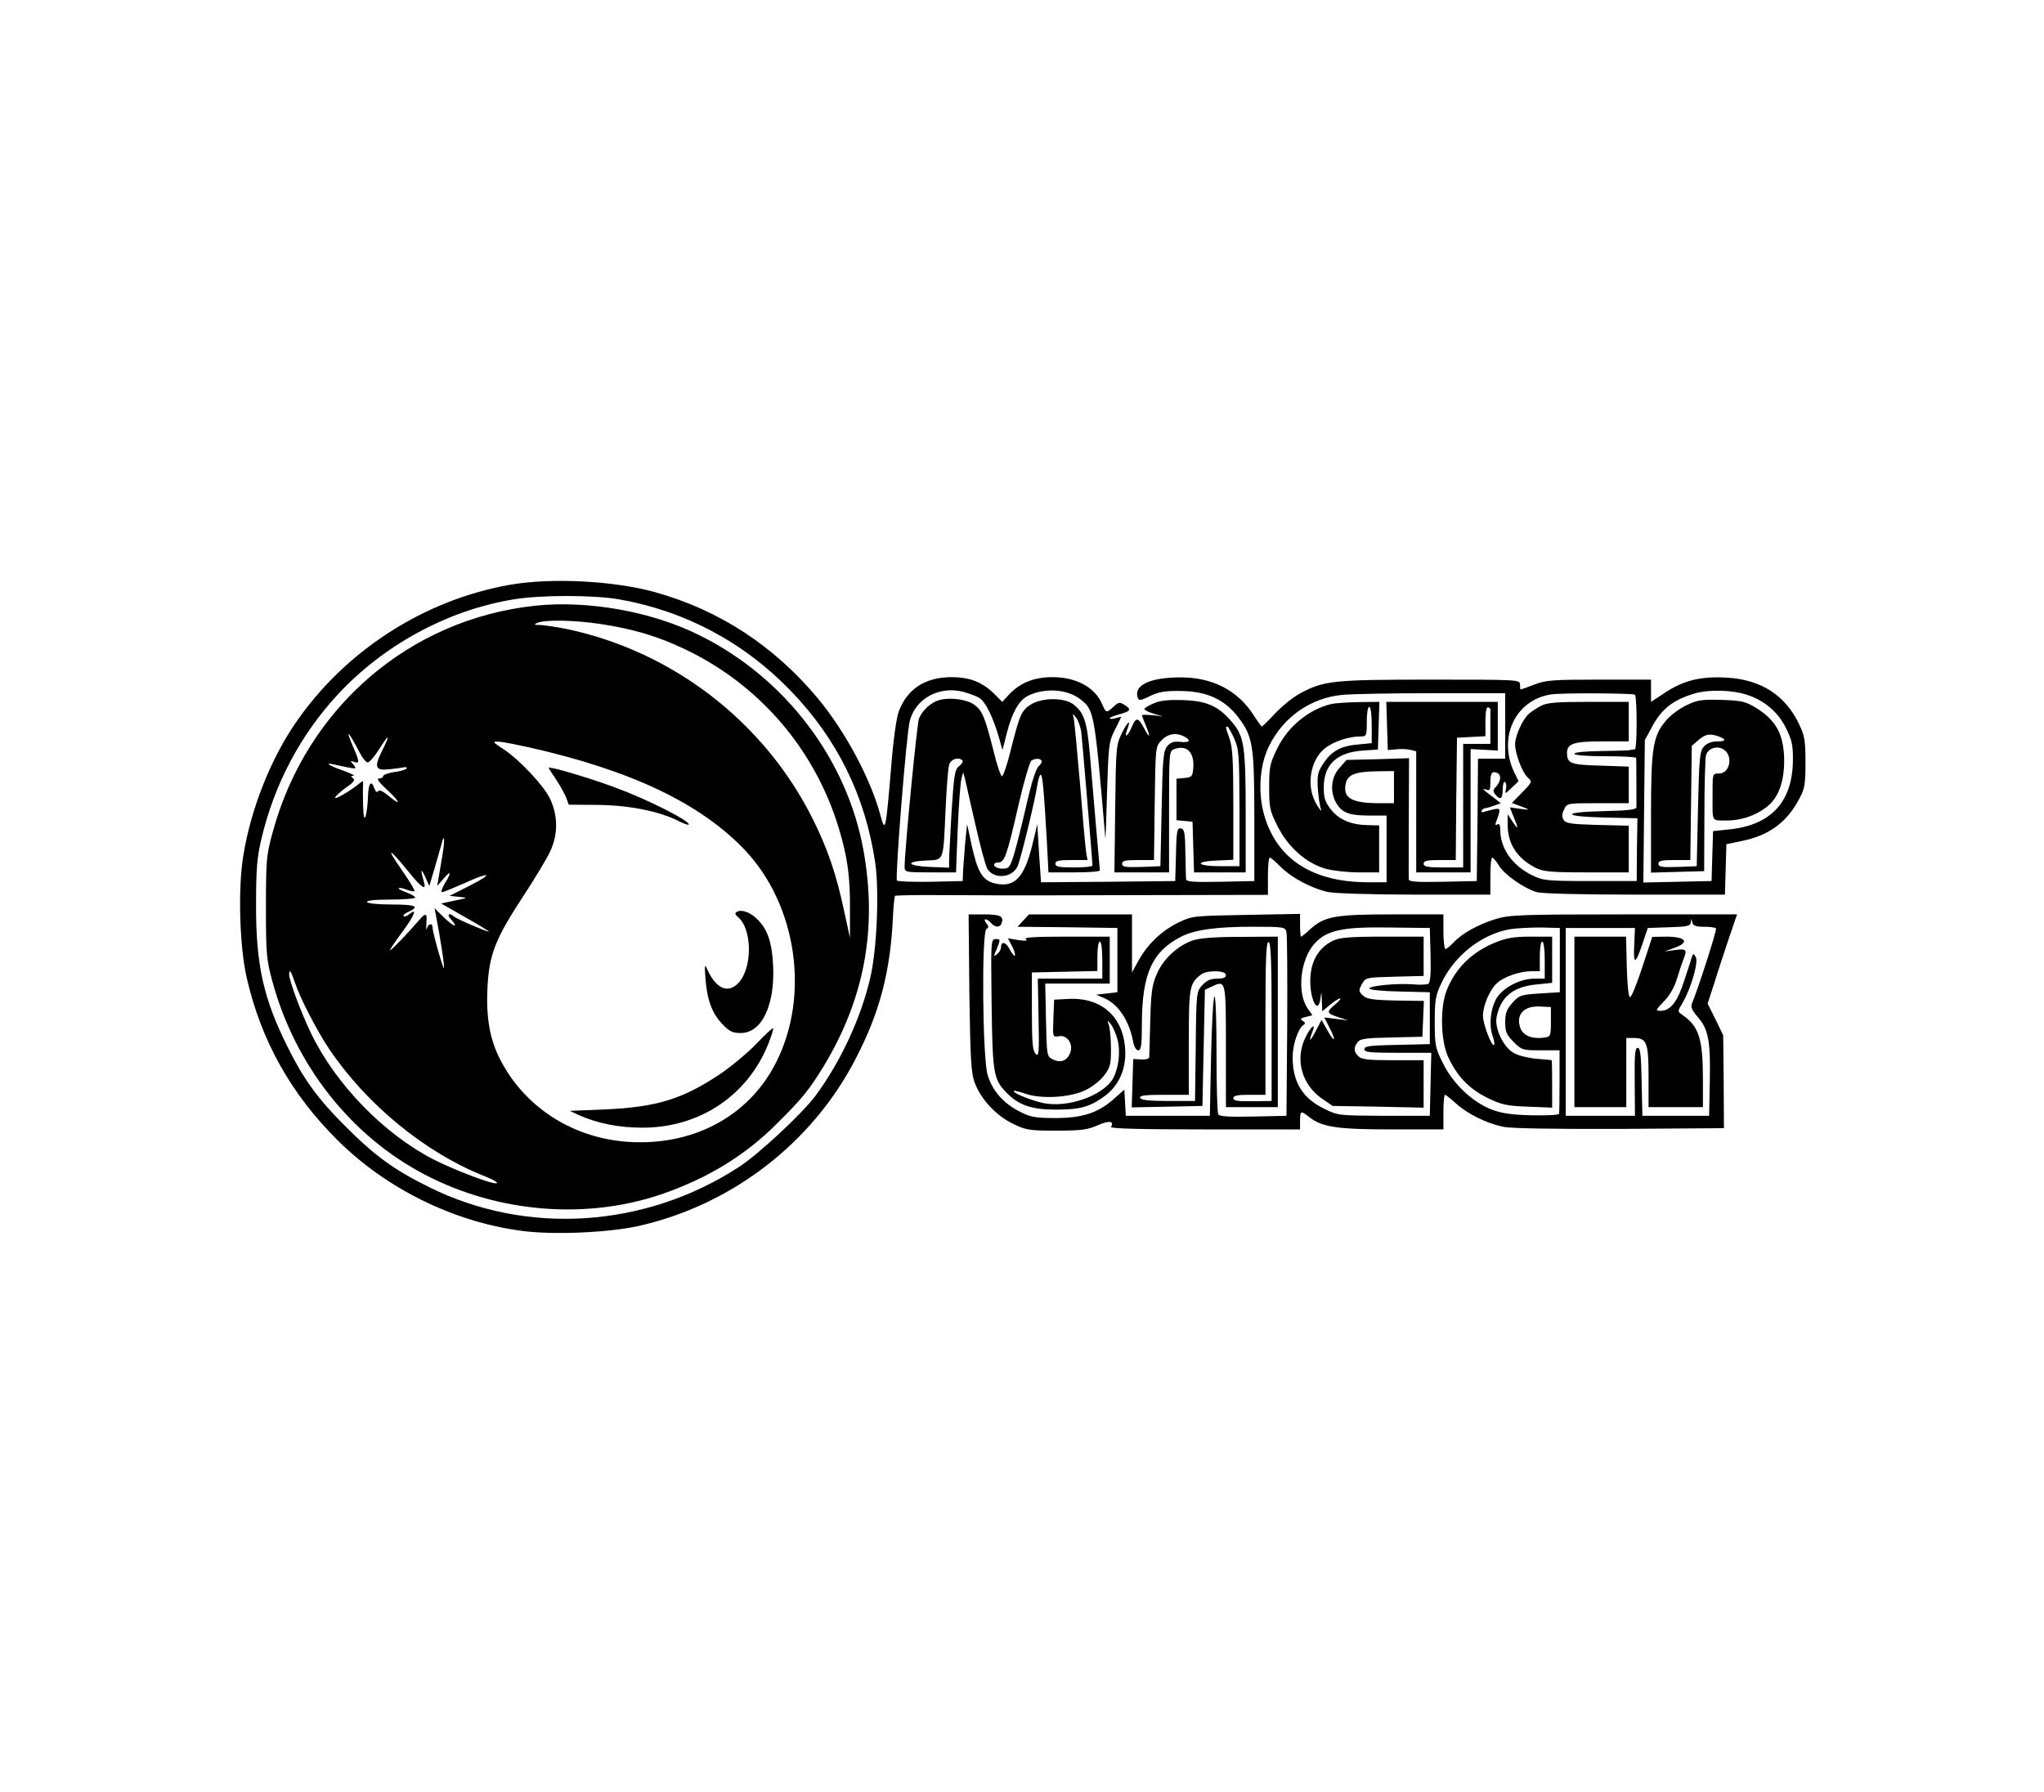 <?xml version="1.0" encoding="UTF-8" standalone="no"?> <svg xmlns="http://www.w3.org/2000/svg" width="827pt" height="725pt" viewBox="0 0 827 725" preserveAspectRatio="xMidYMid meet">  <g transform="translate(0,725) scale(0.1,-0.1)" fill="#000000" stroke="none"> <path d="M2065 4884 c-351 -61 -673 -270 -873 -565 -99 -146 -177 -344 -207 -528 -23 -133 -16 -373 14 -501 58 -251 178 -466 365 -652 196 -196 468 -331 743 -368 128 -18 352 -8 476 19 377 85 703 335 879 677 98 188 141 354 151 577 2 42 6 79 8 82 3 2 86 4 184 3 99 0 212 -1 250 -1 39 0 296 0 573 1 l502 1 0 76 c0 41 3 75 8 75 4 0 24 -18 45 -39 42 -42 122 -85 188 -100 24 -6 181 -11 352 -11 l307 0 0 75 c0 41 3 75 8 75 4 -1 16 -15 27 -33 24 -38 102 -92 153 -107 22 -6 184 -10 399 -10 l362 0 3 102 3 102 62 13 c110 22 184 76 234 173 21 39 24 59 24 145 0 87 -3 107 -26 155 -55 116 -153 180 -292 188 -103 6 -172 -10 -246 -58 l-61 -40 0 45 0 45 -210 0 c-186 0 -216 -2 -262 -20 -29 -11 -54 -20 -55 -20 -2 0 -3 9 -3 20 0 20 -7 20 -363 20 -394 0 -432 -4 -529 -57 -26 -14 -71 -50 -99 -80 -27 -29 -52 -53 -54 -53 -1 0 -17 21 -34 48 -64 99 -167 152 -296 151 -124 0 -191 -33 -171 -84 4 -11 13 -9 48 8 34 17 60 22 125 21 106 -1 179 -34 235 -109 57 -75 63 -115 63 -405 l0 -255 -137 -3 c-106 -2 -138 0 -139 10 -1 7 -2 56 -3 108 -1 81 -4 95 -18 98 -15 3 -18 -9 -20 -105 l-3 -108 -272 -3 -271 -2 -8 117 -7 118 -21 -87 c-33 -132 -73 -172 -153 -152 -48 12 -68 46 -92 155 l-18 84 -7 -65 c-3 -36 -7 -87 -9 -115 l-2 -50 -129 -3 c-71 -1 -133 1 -137 5 -8 10 38 592 52 646 23 90 118 142 215 118 25 -7 56 -18 68 -26 24 -16 55 -80 78 -160 l14 -50 18 70 c21 82 48 130 84 149 67 34 161 28 214 -14 55 -43 57 -54 100 -560 1 -14 4 67 7 180 6 195 7 208 32 257 l26 53 -24 -6 c-12 -4 -23 -4 -23 0 0 3 18 10 40 16 45 12 49 20 19 38 -18 12 -24 11 -43 -7 -29 -27 -31 -27 -46 8 -28 69 -105 111 -202 111 -74 0 -130 -23 -173 -68 l-30 -32 -35 35 c-48 46 -97 65 -172 65 -105 -1 -176 -47 -211 -137 -10 -26 -23 -117 -32 -235 -21 -247 -23 -259 -42 -190 -38 146 -143 343 -254 476 -178 213 -398 357 -659 430 -167 46 -418 59 -585 30z m439 -59 c267 -47 505 -173 696 -371 188 -195 301 -425 341 -694 17 -117 7 -352 -20 -467 -37 -160 -118 -336 -220 -475 -55 -74 -230 -237 -311 -290 -380 -247 -858 -278 -1253 -82 -146 72 -222 128 -347 254 -103 103 -162 184 -224 309 -100 198 -131 338 -130 581 0 143 4 192 22 267 52 220 158 420 308 582 186 201 444 341 708 385 111 19 324 19 430 1z m4569 -388 c68 -23 123 -71 153 -133 25 -51 29 -70 28 -136 -3 -164 -90 -257 -257 -274 l-66 -7 -3 -101 -3 -101 -138 -3 -138 -3 3 288 3 288 27 50 c40 77 88 114 178 140 60 16 154 13 213 -8z m-983 -124 l0 -133 -55 0 -55 0 -2 -247 -3 -248 -137 -3 c-107 -2 -138 0 -138 10 -1 7 0 120 0 251 l1 239 -127 -4 -126 -3 -29 -33 c-34 -38 -39 -97 -12 -142 23 -39 52 -50 133 -50 l70 0 0 -135 0 -135 -74 0 c-218 0 -360 87 -416 255 -32 95 -26 216 15 297 57 116 168 194 294 206 36 4 200 7 363 7 l298 0 0 -132z m525 126 c9 -10 9 -219 0 -221 -5 0 -14 -2 -20 -3 -5 -2 -58 -3 -117 -4 -65 -1 -108 -5 -108 -11 0 -6 48 -10 125 -10 69 0 125 -3 125 -7 1 -17 1 -189 1 -200 -1 -9 -37 -13 -131 -15 -174 -4 -172 -22 2 -26 l133 -3 -2 -127 -1 -127 -189 0 c-174 0 -191 2 -233 23 -81 39 -130 109 -130 184 0 20 -4 27 -12 22 -7 -5 -9 -2 -6 7 21 57 21 60 -9 54 -15 -4 -34 -8 -41 -11 -7 -2 -10 1 -7 6 3 6 10 10 15 10 5 0 21 5 35 10 l27 10 -28 22 c-44 33 -51 40 -31 33 14 -6 17 -1 17 27 0 39 6 49 26 41 19 -7 18 -32 -2 -55 -14 -14 -14 -20 -4 -33 20 -24 30 -18 30 21 0 19 4 33 9 30 5 -3 7 -16 4 -29 -5 -21 -4 -21 23 5 l28 27 -18 37 c-66 140 5 292 149 314 41 7 333 5 340 -1z m-975 -374 l0 -65 -59 0 c-113 0 -149 21 -136 80 8 36 39 48 128 49 l67 1 0 -65z"></path> <path d="M2165 4799 c-508 -54 -924 -412 -1061 -914 -26 -94 -28 -112 -28 -305 0 -189 2 -212 26 -301 92 -339 318 -626 617 -782 298 -156 660 -184 967 -76 182 64 329 155 453 278 109 108 135 141 195 239 164 272 216 556 160 869 -66 369 -315 698 -659 870 -193 98 -456 145 -670 122z m265 -74 c132 -20 229 -49 337 -100 304 -143 530 -406 627 -727 35 -116 46 -195 45 -328 l0 -115 -24 110 c-31 147 -66 249 -126 370 -196 394 -568 680 -997 770 -40 8 -88 15 -105 16 -27 0 -29 2 -12 9 31 13 151 11 255 -5z m-975 -520 c11 -22 26 -40 33 -40 7 0 28 25 47 55 41 65 45 60 10 -10 -32 -64 -26 -79 28 -73 23 2 50 6 60 8 9 2 15 0 12 -5 -3 -4 -25 -11 -50 -14 -25 -4 -45 -11 -45 -17 0 -5 -8 -9 -17 -9 -11 0 0 -15 30 -43 56 -51 63 -72 10 -28 -24 20 -39 27 -44 19 -4 -6 -9 -2 -14 11 -12 38 -25 22 -26 -31 -1 -29 -5 -64 -9 -78 -6 -19 -9 -9 -11 40 -1 36 -1 74 0 84 1 18 0 18 -16 5 -36 -30 -102 -68 -97 -56 2 6 23 25 45 41 31 21 37 31 27 37 -10 7 -10 9 2 10 8 0 -9 9 -39 20 -59 20 -81 35 -41 26 96 -21 96 -21 80 -1 -14 16 -13 17 3 11 22 -8 22 1 -3 58 -35 81 -22 70 25 -20z m685 21 c414 -93 695 -227 875 -417 208 -221 262 -584 127 -854 -102 -206 -307 -327 -551 -327 -247 -1 -464 129 -570 340 -39 78 -54 164 -49 279 6 139 31 203 146 378 47 72 96 153 108 180 32 68 32 143 0 212 -26 54 -121 156 -188 201 -21 13 -38 26 -38 28 0 8 39 2 140 -20z m-350 -437 c-6 -35 -13 -77 -16 -94 l-5 -30 26 30 c30 36 33 25 4 -21 -11 -19 -16 -34 -10 -34 5 0 44 16 87 35 107 49 126 43 26 -8 l-83 -42 38 -4 c38 -4 38 -4 -17 -15 l-55 -12 100 -57 c55 -31 97 -57 93 -57 -10 0 -132 52 -142 62 -19 16 -29 8 -13 -10 34 -38 16 -35 -24 3 l-41 40 6 -30 c17 -87 36 -209 32 -212 -4 -4 -46 146 -46 165 0 19 -18 14 -23 -5 -3 -10 -3 -1 -2 20 4 43 -2 46 -30 13 -44 -51 -104 -114 -116 -121 -7 -5 14 27 45 69 54 72 67 106 31 76 -9 -7 -18 -10 -22 -7 -3 4 6 12 21 18 46 21 28 29 -68 29 -53 0 -98 4 -101 10 -4 6 30 10 94 10 56 0 101 4 101 8 0 4 -16 14 -36 21 -19 7 -34 15 -31 17 2 3 17 0 32 -6 15 -6 30 -8 32 -6 3 3 -21 42 -53 88 -65 93 -51 89 28 -8 51 -64 74 -80 64 -46 -15 53 -14 63 3 27 l18 -40 21 70 c11 39 24 83 28 98 12 51 15 20 4 -44z m-596 -517 c22 -65 88 -192 138 -267 152 -225 388 -418 623 -512 39 -15 63 -29 54 -31 -20 -4 -169 53 -254 96 -200 102 -398 305 -497 512 -41 85 -88 212 -88 237 0 25 8 13 24 -35z"></path> <path d="M2220 4143 c0 -2 14 -24 31 -49 16 -24 34 -57 40 -72 l10 -28 117 -1 c125 -1 247 -25 325 -64 21 -11 41 -18 43 -16 12 12 -165 102 -296 150 -101 38 -270 88 -270 80z"></path> <path d="M2981 3560 c-9 -5 -7 -11 5 -21 58 -48 59 -205 2 -266 -43 -46 -93 -23 -128 58 -8 19 -10 11 -6 -36 6 -88 26 -144 67 -187 30 -32 42 -38 76 -38 85 0 139 112 131 274 -5 97 -24 151 -70 192 -26 24 -60 35 -77 24z"></path> <path d="M3060 3026 c-36 -37 -105 -95 -154 -127 -147 -97 -252 -129 -456 -138 l-145 -6 39 -18 c75 -33 160 -50 256 -50 229 0 422 128 507 335 13 33 23 63 21 67 -2 3 -32 -25 -68 -63z"></path> <path d="M6825 4397 c-28 -13 -65 -40 -82 -60 -55 -63 -63 -111 -63 -379 l0 -239 108 3 107 3 1 225 c0 124 3 235 7 246 9 26 43 37 68 23 43 -23 30 -99 -16 -99 -27 0 -26 1 -26 -90 0 -109 -6 -100 59 -100 64 0 131 26 174 67 41 40 61 111 56 200 -6 90 -37 141 -112 188 -44 27 -59 30 -140 33 -79 2 -98 0 -141 -21z m149 -137 c7 -7 -2 -10 -25 -10 -24 0 -42 -7 -55 -21 -17 -19 -19 -43 -24 -253 l-5 -231 -77 -3 c-65 -2 -78 0 -78 13 0 12 13 15 64 15 l65 0 3 231 3 231 29 25 c23 19 36 23 60 19 17 -4 35 -11 40 -16z"></path> <path d="M5385 4401 c-90 -22 -174 -91 -217 -179 -30 -61 -33 -75 -33 -158 0 -84 3 -96 35 -159 42 -83 114 -147 192 -170 28 -8 89 -15 135 -15 l83 0 0 95 0 95 -42 1 c-71 1 -118 21 -152 62 -25 32 -30 47 -30 92 0 91 53 141 159 148 l60 4 3 97 3 96 -83 -1 c-46 -1 -96 -4 -113 -8z m165 -85 l0 -73 -60 -6 c-68 -6 -107 -29 -140 -83 -19 -29 -21 -46 -18 -97 3 -34 8 -71 13 -82 4 -11 -3 -4 -15 15 -48 73 -31 185 33 234 34 26 95 46 140 46 26 0 27 1 27 60 0 33 4 60 10 60 6 0 10 -31 10 -74z"></path> <path d="M5612 4313 l3 -98 34 3 c18 2 44 1 57 -2 l24 -6 0 -245 0 -245 110 0 110 0 0 250 0 249 55 -3 55 -3 0 98 0 99 -225 0 -226 0 3 -97z m419 64 c-1 -4 -1 -36 -1 -72 l0 -65 -55 0 -55 0 0 -250 0 -250 -80 0 c-64 0 -80 3 -80 15 0 12 14 15 65 15 l65 0 2 248 3 247 58 3 57 3 0 60 c0 39 4 59 11 57 6 -2 10 -7 10 -11z"></path> <path d="M6235 4394 c-16 -8 -38 -23 -49 -32 -25 -22 -56 -90 -56 -123 0 -38 29 -115 51 -135 19 -17 19 -18 -22 -60 l-42 -43 24 -9 c52 -19 53 -21 11 -15 l-43 6 15 -38 c21 -50 20 -56 -4 -20 l-20 30 0 -42 c0 -77 38 -136 112 -174 32 -16 60 -19 208 -19 l170 0 0 95 0 94 -126 3 c-106 3 -129 6 -137 20 -8 12 -8 24 1 42 12 26 12 26 137 26 l125 0 0 74 0 74 -115 4 c-120 3 -134 9 -135 50 0 39 26 48 141 48 l109 0 0 80 0 80 -162 0 c-128 0 -169 -3 -193 -16z"></path> <path d="M3803 4418 c-35 -9 -71 -41 -85 -76 -8 -22 -57 -525 -58 -599 0 -22 3 -23 104 -23 l104 0 7 177 c4 97 11 188 15 202 l7 26 7 -25 c3 -14 22 -97 42 -185 20 -88 42 -170 49 -181 28 -44 103 -36 123 13 13 31 70 265 79 326 3 21 9 40 13 42 8 5 14 -67 26 -277 l6 -118 104 0 c57 0 104 3 104 8 0 4 -7 81 -15 172 -8 91 -19 223 -25 294 -12 136 -23 171 -66 205 -36 29 -126 29 -172 1 -39 -24 -46 -41 -82 -183 -14 -59 -31 -108 -36 -108 -5 0 -21 47 -35 106 -34 134 -45 161 -78 184 -29 21 -95 30 -138 19z m572 -132 c4 -36 45 -519 45 -538 0 -5 -34 -8 -75 -8 -60 0 -75 3 -75 15 0 12 14 15 65 15 l65 0 -5 28 c-3 15 -14 140 -25 277 -12 138 -23 259 -26 270 -5 19 -5 19 10 1 8 -10 18 -37 21 -60z m-481 -113 c4 -4 -2 -14 -13 -23 -18 -13 -21 -33 -31 -185 -5 -93 -10 -183 -10 -198 l0 -28 -77 3 c-93 4 -104 22 -16 26 74 4 69 -10 79 212 4 85 10 165 15 178 8 21 38 30 53 15z m320 -1 c3 -5 -3 -15 -12 -23 -11 -10 -29 -67 -50 -160 -18 -79 -41 -169 -50 -199 -16 -50 -20 -55 -46 -55 -16 0 -31 6 -33 13 -3 7 4 12 15 12 26 0 35 23 82 229 22 96 46 178 53 183 16 10 35 10 41 0z"></path> <path d="M4668 4404 c-21 -9 -38 -19 -38 -23 0 -4 17 -13 38 -19 l37 -11 -42 5 c-24 2 -43 2 -43 0 0 -2 7 -20 15 -39 21 -51 18 -59 -6 -14 -24 45 -33 46 -49 7 -16 -38 -34 -51 -20 -14 18 46 3 37 -21 -13 -23 -46 -24 -58 -27 -305 l-3 -258 110 0 111 0 0 245 c0 244 0 246 22 254 50 18 81 -13 76 -77 -3 -34 -6 -37 -35 -40 l-33 -3 0 -84 0 -84 33 -3 32 -3 3 -102 3 -103 104 0 105 0 0 241 c0 264 -6 308 -52 363 -56 68 -102 89 -198 93 -62 2 -95 -1 -122 -13z m325 -141 c20 -45 21 -64 22 -283 l0 -235 -77 0 c-97 0 -109 19 -15 23 l67 3 0 223 c0 173 -3 233 -15 266 -17 48 -17 50 -9 50 3 0 15 -21 27 -47z m-202 7 c30 -16 23 -26 -15 -22 -26 3 -39 -1 -53 -17 -16 -19 -19 -48 -23 -254 l-5 -232 -77 -3 c-65 -2 -78 0 -78 13 0 12 13 15 64 15 l65 0 3 229 c3 227 3 230 27 255 26 27 59 33 92 16z"></path> <path d="M3922 3233 c4 -273 7 -325 22 -365 25 -66 86 -132 154 -165 53 -26 66 -28 177 -28 102 0 127 4 167 22 44 20 68 17 53 -7 -4 -7 125 -10 379 -10 l386 0 0 35 c0 41 3 42 37 15 52 -41 114 -50 335 -50 l208 0 0 70 c0 39 3 70 6 70 4 0 24 -16 46 -36 47 -42 123 -80 193 -94 31 -6 209 -9 470 -8 l420 3 -1 188 -2 188 -31 64 -32 64 27 83 c14 46 41 127 59 181 l33 97 -458 0 c-421 0 -463 -2 -519 -19 -71 -22 -136 -58 -170 -95 -14 -14 -28 -26 -33 -26 -4 0 -8 32 -8 70 l0 70 -208 0 c-231 0 -273 -8 -331 -60 -18 -17 -34 -30 -37 -30 -2 0 -4 21 -4 46 l0 46 -217 -4 c-211 -4 -220 -4 -273 -30 -69 -33 -125 -87 -162 -152 l-28 -51 0 118 0 117 -208 0 -209 0 -23 -25 -23 -25 202 -2 202 -3 0 -130 0 -130 -43 -5 -43 -5 33 -14 c56 -24 100 -90 116 -173 4 -23 13 -38 21 -38 12 0 15 20 15 108 1 202 41 291 159 352 56 28 141 40 288 40 129 0 133 -1 138 -22 3 -13 4 -185 3 -383 l-3 -360 -134 -3 c-99 -2 -136 0 -142 9 -4 7 -7 116 -7 243 0 127 -3 232 -8 234 -5 1 -11 -107 -14 -240 l-5 -243 -170 0 -170 0 -3 53 -3 53 -45 -40 c-63 -55 -128 -76 -239 -75 -77 0 -97 4 -141 27 -65 33 -109 84 -128 147 -21 69 -25 578 -5 591 10 6 10 11 0 23 -8 9 -9 16 -3 16 5 0 15 -7 22 -15 15 -18 36 -19 42 -2 11 29 -4 37 -69 37 l-64 0 3 -317z m2973 267 c24 0 46 -3 48 -7 4 -7 -75 -252 -98 -305 -5 -13 2 -28 24 -53 43 -50 52 -95 49 -257 l-3 -143 -135 0 -135 0 -3 138 c-2 107 -5 137 -16 137 -11 0 -13 -28 -12 -137 l1 -138 -140 0 -140 0 0 380 0 380 140 0 140 0 -3 -70 c-4 -81 5 -79 34 8 l21 62 86 3 c74 2 87 5 88 20 1 16 2 16 6 0 3 -14 15 -18 48 -18z m-1107 -114 c2 -75 -1 -112 -9 -117 -6 -3 -34 -5 -63 -2 -65 5 -176 -6 -176 -17 0 -5 55 -11 123 -12 l122 -3 0 -105 0 -105 -132 -3 c-109 -2 -133 -5 -133 -17 0 -13 23 -15 135 -15 l136 0 -3 -127 -3 -128 -186 0 c-182 1 -186 1 -242 29 -87 42 -127 108 -127 208 0 50 22 116 43 130 9 6 9 10 -2 17 -12 8 -9 11 12 16 l27 7 -19 27 c-44 63 -31 197 27 262 49 55 113 69 302 66 l165 -2 3 -109z m523 -21 l0 -130 -81 -5 c-77 -5 -83 -7 -111 -38 -23 -26 -29 -42 -29 -78 0 -39 5 -51 34 -80 33 -33 37 -34 110 -34 l76 0 0 -125 c0 -69 -1 -128 -2 -132 -2 -5 -51 -7 -109 -6 -80 2 -120 7 -163 23 -78 30 -157 104 -198 188 -31 62 -33 74 -33 167 0 88 3 107 27 157 52 111 163 198 277 218 25 4 81 7 124 7 l78 -2 0 -130z m-36 -250 c0 -56 -2 -60 -24 -63 -51 -8 -89 7 -100 39 -19 55 16 91 84 86 l40 -2 0 -60z"></path> <path d="M6370 3115 l0 -345 105 0 105 0 0 140 0 140 29 0 c54 0 61 -18 61 -156 l0 -124 110 0 110 0 0 110 c0 168 -16 217 -84 264 -19 13 -19 14 1 47 34 57 66 166 54 186 -8 15 -10 16 -15 3 -2 -8 -16 -51 -31 -96 -27 -86 -56 -124 -95 -124 -23 0 -23 1 12 38 23 23 43 58 53 92 9 30 21 65 26 78 16 39 12 44 -33 38 l-43 -6 43 16 c60 22 41 44 -37 44 l-56 -1 -40 -122 c-22 -67 -44 -122 -50 -122 -6 0 -11 49 -13 123 l-3 122 -104 0 -105 0 0 -345z"></path> <path d="M5392 3443 c-54 -27 -85 -76 -90 -144 -6 -86 31 -165 41 -86 3 27 4 25 5 -11 l2 -44 31 26 c17 14 35 26 41 26 5 0 -5 -12 -22 -26 -35 -30 -33 -34 18 -51 l37 -12 -48 6 -49 6 22 -43 c28 -55 20 -62 -10 -8 l-23 41 -23 -44 c-24 -46 -31 -48 -14 -4 16 42 -9 19 -31 -29 -39 -86 -11 -185 69 -241 l44 -30 184 -3 184 -4 0 96 0 96 -124 0 c-100 0 -128 3 -140 16 -19 19 -20 35 -3 57 10 14 34 17 137 19 l125 3 3 73 3 72 -83 1 c-124 2 -148 5 -166 23 -15 15 -15 19 -2 44 16 27 17 27 133 30 l117 3 0 79 0 80 -167 0 c-135 0 -175 -4 -201 -17z"></path> <path d="M6049 3436 c-95 -39 -161 -105 -196 -194 -27 -69 -24 -201 5 -266 36 -80 85 -131 159 -168 58 -28 78 -33 165 -36 l98 -4 0 96 c0 53 -1 96 -2 96 -2 1 -30 3 -63 6 -33 3 -73 13 -90 23 -42 23 -78 99 -70 144 16 84 68 126 167 134 l58 6 0 93 0 94 -87 0 c-69 0 -100 -6 -144 -24z m201 -71 l0 -75 -42 0 c-53 0 -118 -31 -148 -72 -27 -37 -38 -112 -21 -159 6 -18 9 -34 6 -37 -9 -10 -45 84 -45 118 0 42 29 108 58 133 28 25 89 46 135 47 l37 0 0 60 c0 33 4 60 10 60 6 0 10 -32 10 -75z"></path> <path d="M4150 3450 c10 -7 2 -8 -29 -4 l-43 7 17 -32 c9 -18 14 -35 11 -38 -2 -3 -12 9 -21 26 -15 30 -35 34 -35 7 0 -8 -7 -20 -16 -27 -15 -12 -15 -10 0 24 14 36 14 37 -5 37 -20 0 -20 -5 -17 -262 4 -286 7 -306 64 -363 47 -47 99 -65 195 -65 98 0 136 10 196 53 56 40 86 102 86 176 -2 141 -91 226 -230 219 l-58 -3 -3 -76 c-3 -76 -3 -76 22 -72 35 7 61 -34 45 -70 -14 -31 -39 -39 -71 -23 -22 11 -23 16 -26 159 l-3 147 131 0 130 0 0 95 0 95 -177 0 c-122 0 -173 -3 -163 -10z m310 -85 l0 -75 -131 0 -130 0 3 -160 c3 -142 1 -158 -12 -144 -12 12 -15 45 -15 172 l0 157 133 3 132 3 0 59 c0 33 4 60 10 60 6 0 10 -32 10 -75z m61 -320 c13 -47 6 -113 -16 -156 -35 -66 -166 -118 -268 -105 -44 5 -143 43 -135 52 2 2 24 -4 48 -12 64 -22 181 -15 242 15 26 12 60 39 75 59 25 32 28 46 28 107 0 39 -4 81 -8 95 -8 24 -7 24 8 5 8 -11 20 -37 26 -60z"></path> <path d="M4824 3444 c-61 -22 -118 -75 -144 -136 -19 -44 -23 -75 -26 -188 -2 -74 -4 -140 -4 -147 0 -7 -13 -11 -32 -10 l-33 2 -3 -98 -3 -98 143 3 143 3 5 235 5 235 28 13 c57 27 57 26 57 -243 l0 -245 105 0 105 0 0 345 0 345 -152 -1 c-107 0 -165 -5 -194 -15z m321 -330 l0 -319 -77 -1 c-60 -1 -78 2 -78 12 0 11 16 14 65 14 l65 0 0 311 c0 244 3 310 13 307 9 -4 12 -77 12 -324z m-185 191 c0 -11 -11 -15 -35 -15 -26 0 -43 -7 -60 -26 -24 -26 -25 -29 -27 -248 l-3 -221 -109 0 c-79 0 -111 4 -113 13 -4 9 20 12 96 12 l101 0 0 213 c0 224 2 237 50 274 23 18 100 17 100 -2z"></path> </g> </svg> 